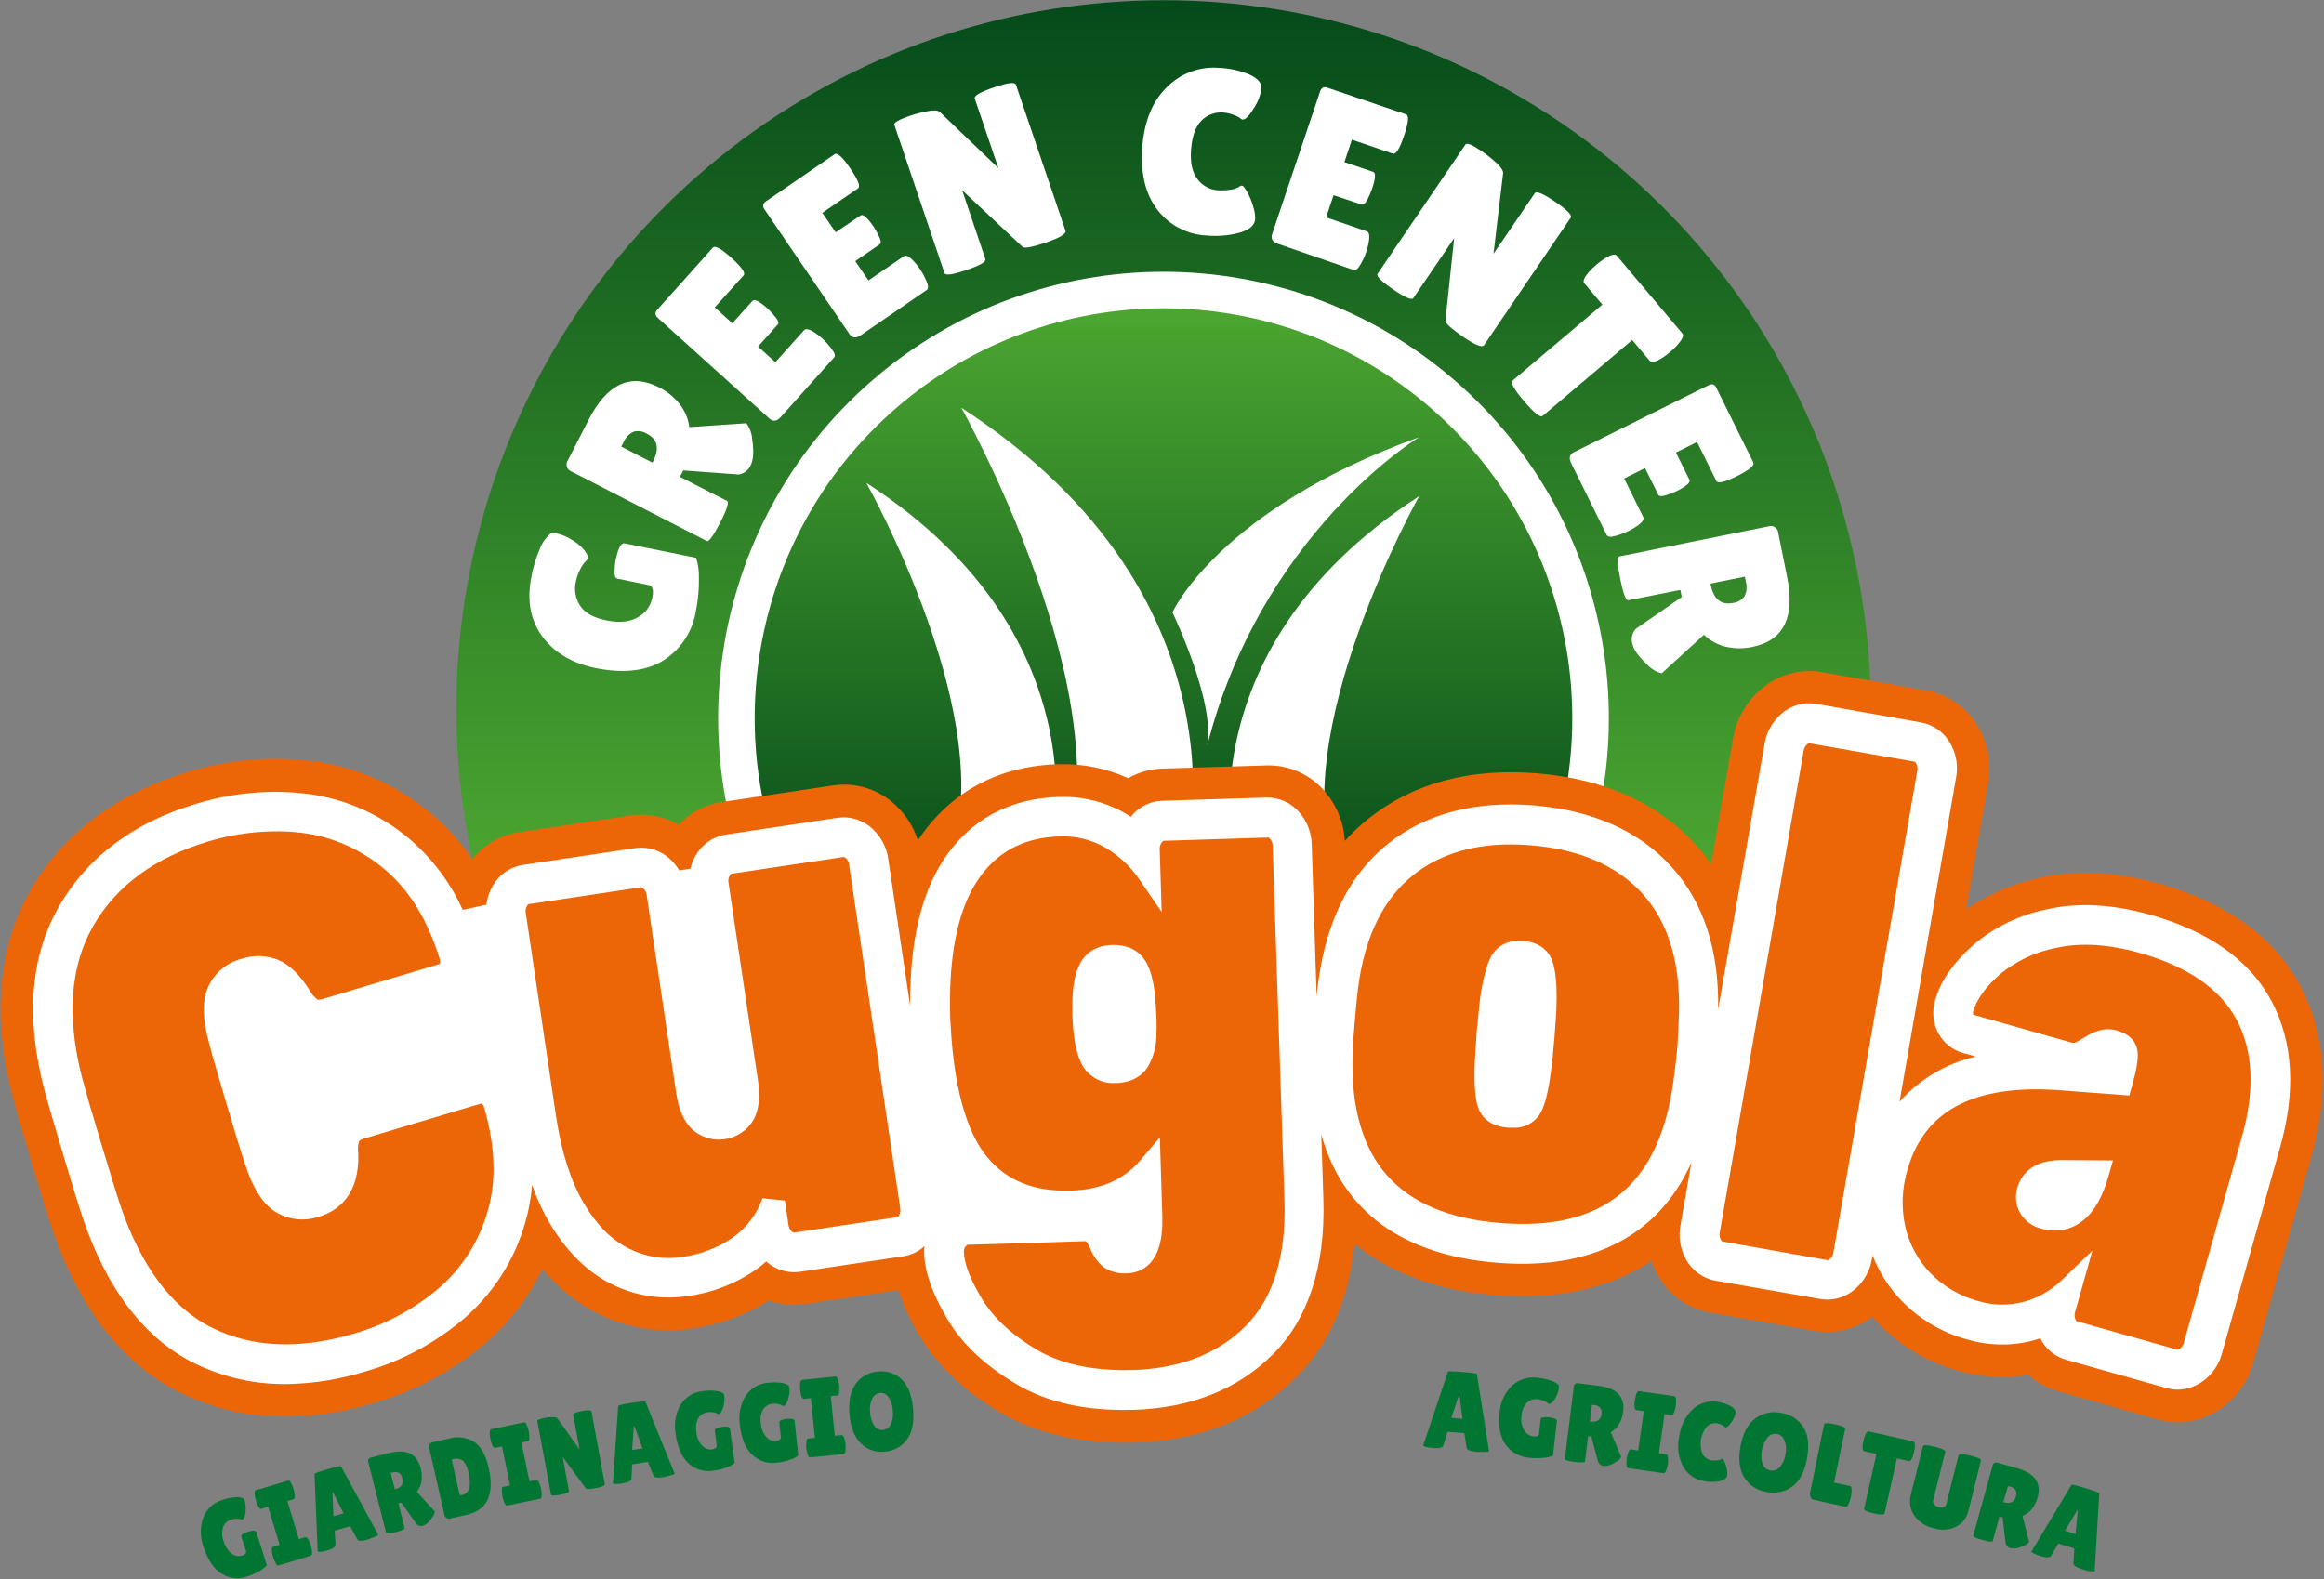 <?xml version="1.0" encoding="UTF-8"?>
<svg width="206px" height="140px" viewBox="0 0 206 140" version="1.1" xmlns="http://www.w3.org/2000/svg" xmlns:xlink="http://www.w3.org/1999/xlink">
    <rect x="0" y="0" width="206" height="140" fill="#808080" stroke="none"/>
    <!-- Generator: Sketch 64 (93537) - https://sketch.com -->
    <title>logo_cugola_rgb-01</title>
    <desc>Created with Sketch.</desc>
    <defs>
        <linearGradient x1="49.998%" y1="100%" x2="49.998%" y2="-0.025%" id="linearGradient-1">
            <stop stop-color="#52AE32" offset="0%"></stop>
            <stop stop-color="#004519" offset="100%"></stop>
        </linearGradient>
        <linearGradient x1="50%" y1="-0.012%" x2="50%" y2="100%" id="linearGradient-2">
            <stop stop-color="#52AE32" offset="0%"></stop>
            <stop stop-color="#004519" offset="100%"></stop>
        </linearGradient>
    </defs>
    <g id="Page-1" stroke="none" stroke-width="1" fill="none" fill-rule="evenodd">
        <g id="Desktop-HD" transform="translate(-51, -10)">
            <g id="logo_cugola_rgb-01" transform="translate(51, 10)">
                <path d="M162.171,83.963 C171.443,57.91 162.627,28.844 140.457,12.374 C118.288,-4.096 87.98,-4.096 65.81,12.374 C43.641,28.844 34.824,57.91 44.096,83.963 L162.171,83.963 Z" id="Path" fill="url(#linearGradient-1)"></path>
                <path d="M135.111,83.963 C145.151,68.075 142.065,47.213 127.858,34.928 C113.652,22.644 92.612,22.644 78.405,34.928 C64.199,47.213 61.113,68.075 71.152,83.963 L135.111,83.963 Z" id="Path" stroke="#FFFFFF" stroke-width="3.24" fill="url(#linearGradient-2)"></path>
                <path d="M57.495,51.87 L54.738,51.309 C54.549,51.271 54.458,51.053 54.475,50.644 C54.48,50.31 54.51,49.977 54.565,49.648 L54.775,48.864 C54.953,48.364 55.146,48.133 55.348,48.17 L61.701,49.458 C61.883,50.022 61.968,50.613 61.952,51.205 C61.972,52.175 61.887,53.145 61.697,54.096 C61.433,55.902 60.41,57.507 58.887,58.507 C57.382,59.476 55.396,59.728 52.93,59.263 C50.828,58.861 49.23,57.945 48.134,56.516 C47.038,55.087 46.689,53.318 47.087,51.209 C47.242,50.34 47.496,49.492 47.846,48.682 C48.05,48.112 48.411,47.613 48.888,47.241 C48.999,47.241 49.201,47.282 49.502,47.336 C49.932,47.451 50.341,47.635 50.713,47.881 C51.138,48.114 51.512,48.43 51.813,48.81 C52.04,49.12 52.139,49.33 52.118,49.446 C52.081,49.58 52.003,49.698 51.896,49.785 C51.701,49.991 51.542,50.228 51.426,50.487 C51.248,50.823 51.12,51.183 51.047,51.556 C50.866,52.317 51.016,53.118 51.459,53.762 C51.9,54.385 52.695,54.806 53.832,55.021 C54.969,55.236 55.892,55.133 56.576,54.707 C57.217,54.355 57.669,53.737 57.812,53.018 C57.96,52.32 57.849,51.94 57.495,51.87 Z" id="Path" fill="#FFFFFF" fill-rule="nonzero"></path>
                <path d="M64.445,44.412 C64.639,44.515 64.445,45.151 63.844,46.32 C63.242,47.488 62.842,48.046 62.661,47.972 L50.647,41.802 C50.452,41.729 50.303,41.568 50.245,41.368 C50.187,41.168 50.226,40.952 50.351,40.786 L52.155,37.259 C53.803,34.021 55.889,33.049 58.413,34.343 C59.135,34.699 59.766,35.215 60.259,35.851 C60.716,36.434 61.008,37.13 61.104,37.866 L66.159,37.527 C66.476,37.959 66.658,38.475 66.682,39.01 C66.835,40.018 66.785,40.765 66.542,41.244 C66.357,41.689 65.951,42.003 65.475,42.07 L60.564,41.711 L60.271,42.281 L64.445,44.412 Z M55.068,39.596 L57.828,41.017 L57.878,40.922 C58.477,39.752 58.29,38.926 57.317,38.444 C56.972,38.228 56.552,38.168 56.16,38.279 C55.752,38.47 55.432,38.81 55.266,39.229 L55.068,39.596 Z" id="Shape" fill="#FFFFFF" fill-rule="nonzero"></path>
                <path d="M66.699,26.678 C66.872,26.484 67.321,26.712 68.038,27.356 C68.29,27.591 68.524,27.845 68.738,28.116 C68.989,28.425 69.059,28.64 68.948,28.764 L67.193,30.726 L68.73,32.113 L71.276,29.272 C71.437,29.099 71.766,29.181 72.273,29.528 C72.503,29.682 72.721,29.855 72.924,30.044 C73.204,30.309 73.462,30.596 73.694,30.903 C73.988,31.283 74.071,31.543 73.942,31.684 L69.216,36.966 C68.866,37.354 68.532,37.408 68.211,37.119 L58.323,28.198 C58.059,27.959 58.03,27.723 58.244,27.484 L63.188,21.958 C63.381,21.743 63.93,22.045 64.836,22.863 C65.747,23.688 66.105,24.201 65.912,24.415 L63.357,27.257 L64.915,28.661 L66.699,26.678 Z" id="Path" fill="#FFFFFF" fill-rule="nonzero"></path>
                <path d="M76.278,19.104 C76.496,18.956 76.875,19.282 77.423,20.079 C77.611,20.367 77.779,20.668 77.926,20.979 C78.096,21.343 78.112,21.57 77.975,21.661 L75.808,23.152 L76.978,24.865 L80.118,22.714 C80.311,22.582 80.616,22.743 81.028,23.197 C81.219,23.404 81.394,23.624 81.551,23.858 C81.763,24.181 81.947,24.522 82.099,24.878 C82.297,25.312 82.313,25.584 82.153,25.704 L76.315,29.714 C75.884,30.011 75.546,29.982 75.301,29.627 L67.778,18.584 C67.576,18.287 67.605,18.051 67.869,17.87 L73.983,13.674 C74.222,13.509 74.686,13.931 75.375,14.942 C76.065,15.952 76.29,16.538 76.051,16.701 L72.891,18.873 L74.073,20.599 L76.278,19.104 Z" id="Path" fill="#FFFFFF" fill-rule="nonzero"></path>
                <path d="M94.443,20.447 C94.539,20.722 93.972,21.07 92.741,21.491 C91.511,21.913 90.81,22.045 90.64,21.888 L85.284,16.866 L87.344,22.974 C87.426,23.209 86.862,23.536 85.651,23.945 C84.439,24.353 83.801,24.448 83.718,24.209 L79.273,11.068 C79.207,10.87 79.685,10.597 80.723,10.242 C81.199,10.084 81.685,9.958 82.178,9.866 C82.746,9.75 83.121,9.771 83.306,9.928 L88.498,14.909 L86.401,8.743 C86.318,8.492 86.884,8.16 88.098,7.747 C89.312,7.335 89.962,7.252 90.047,7.5 L94.443,20.447 Z" id="Path" fill="#FFFFFF" fill-rule="nonzero"></path>
                <path d="M110.746,6.608 C111.491,6.946 111.846,7.359 111.813,7.847 C111.724,8.476 111.493,9.076 111.137,9.602 C110.725,10.283 110.391,10.618 110.14,10.601 C110.051,10.585 109.971,10.538 109.913,10.469 C109.73,10.339 109.527,10.24 109.312,10.176 C109.047,10.076 108.77,10.01 108.488,9.982 C107.751,9.903 107.019,10.164 106.498,10.692 C105.966,11.225 105.674,12.071 105.579,13.24 C105.484,14.409 105.686,15.305 106.148,15.891 C106.589,16.478 107.266,16.838 107.998,16.874 C108.356,16.896 108.715,16.877 109.069,16.817 C109.381,16.789 109.68,16.678 109.934,16.494 C109.985,16.464 110.045,16.453 110.103,16.465 C110.185,16.465 110.323,16.631 110.515,16.961 C110.747,17.359 110.928,17.785 111.055,18.229 C111.19,18.611 111.26,19.013 111.261,19.418 C111.224,19.959 110.783,20.356 109.93,20.616 C108.965,20.885 107.96,20.974 106.963,20.88 C105.257,20.808 103.669,19.986 102.621,18.634 C101.542,17.257 101.086,15.404 101.253,13.075 C101.421,10.746 102.154,8.956 103.453,7.706 C104.678,6.482 106.382,5.865 108.105,6.021 C109.013,6.059 109.907,6.257 110.746,6.608 Z" id="Path" fill="#FFFFFF" fill-rule="nonzero"></path>
                <path d="M121.713,15.239 C121.96,15.322 121.931,15.821 121.622,16.738 C121.509,17.063 121.371,17.379 121.21,17.684 C121.029,18.035 120.856,18.188 120.7,18.134 L118.207,17.308 L117.548,19.274 L121.153,20.513 C121.375,20.587 121.429,20.926 121.313,21.529 C121.265,21.809 121.195,22.085 121.103,22.355 C120.972,22.718 120.809,23.069 120.617,23.404 C120.391,23.817 120.185,24.002 119.999,23.94 L113.3,21.624 C112.806,21.458 112.624,21.169 112.76,20.765 L117.008,8.123 C117.123,7.781 117.333,7.661 117.634,7.764 L124.638,10.143 C124.913,10.239 124.854,10.865 124.461,12.022 C124.07,13.182 123.74,13.715 123.464,13.624 L119.834,12.385 L119.167,14.372 L121.713,15.239 Z" id="Path" fill="#FFFFFF" fill-rule="nonzero"></path>
                <path d="M131.547,30.602 C131.383,30.841 130.765,30.602 129.693,29.863 C128.622,29.123 128.095,28.648 128.124,28.413 L128.898,21.112 L125.277,26.431 C125.137,26.637 124.539,26.377 123.485,25.658 C122.43,24.94 121.968,24.477 122.113,24.271 L129.908,12.802 C130.023,12.633 130.534,12.852 131.432,13.467 C131.844,13.757 132.237,14.071 132.61,14.409 C133.022,14.797 133.249,15.111 133.237,15.35 L132.384,22.503 L136.042,17.135 C136.191,16.916 136.796,17.172 137.855,17.894 C138.914,18.617 139.375,19.088 139.227,19.307 L131.547,30.602 Z" id="Path" fill="#FFFFFF" fill-rule="nonzero"></path>
                <path d="M136.743,36.875 C136.534,37.051 135.985,36.618 135.095,35.574 C134.205,34.531 133.868,33.918 134.085,33.736 L142.033,27.009 L140.426,25.109 C140.278,24.927 140.426,24.597 140.838,24.11 C141.258,23.648 141.736,23.243 142.259,22.904 C142.809,22.568 143.159,22.489 143.31,22.668 L149.123,29.565 C149.276,29.743 149.123,30.077 148.711,30.56 C148.504,30.792 148.281,31.009 148.044,31.209 C147.806,31.412 147.554,31.598 147.29,31.766 C146.742,32.101 146.396,32.179 146.244,32.002 L144.678,30.147 L136.743,36.875 Z" id="Path" fill="#FFFFFF" fill-rule="nonzero"></path>
                <path d="M149.75,42.537 C149.868,42.774 149.494,43.107 148.629,43.536 C148.319,43.684 147.998,43.808 147.669,43.908 C147.29,44.028 147.063,44.015 146.989,43.867 L145.819,41.504 L143.965,42.425 L145.658,45.849 C145.763,46.061 145.561,46.336 145.053,46.675 C144.824,46.832 144.583,46.97 144.332,47.088 C143.984,47.258 143.621,47.396 143.248,47.501 C142.787,47.637 142.515,47.617 142.424,47.443 L139.277,41.087 C139.042,40.617 139.116,40.286 139.503,40.096 L151.426,34.166 C151.748,34.003 151.979,34.065 152.119,34.352 L155.415,41.005 C155.544,41.264 155.06,41.667 153.964,42.215 C152.873,42.756 152.263,42.9 152.131,42.628 L150.429,39.188 L148.555,40.121 L149.75,42.537 Z" id="Path" fill="#FFFFFF" fill-rule="nonzero"></path>
                <path d="M144.34,53.217 C144.123,53.261 143.884,52.638 143.623,51.35 C143.362,50.061 143.333,49.39 143.537,49.335 L156.766,46.667 C156.964,46.603 157.18,46.636 157.35,46.756 C157.52,46.877 157.624,47.07 157.631,47.278 L158.41,51.164 C159.132,54.727 158.105,56.792 155.328,57.359 C154.542,57.529 153.729,57.52 152.947,57.334 C152.227,57.16 151.567,56.796 151.035,56.281 L147.29,59.704 C146.776,59.564 146.314,59.277 145.959,58.878 C145.212,58.182 144.786,57.569 144.682,57.041 C144.557,56.58 144.682,56.088 145.012,55.744 L149.074,52.932 L148.946,52.304 L144.34,53.217 Z M154.669,51.127 L151.616,51.742 L151.637,51.845 C151.895,53.134 152.558,53.671 153.627,53.456 C154.033,53.407 154.401,53.19 154.64,52.857 C154.838,52.453 154.876,51.988 154.747,51.556 L154.669,51.127 Z" id="Shape" fill="#FFFFFF" fill-rule="nonzero"></path>
                <path d="M109.555,77.227 L118.446,77.227 C113.811,65.284 125.796,43.991 125.796,43.991 C104.158,58.007 109.555,77.227 109.555,77.227 Z" id="Path" fill="#FFFFFF" fill-rule="nonzero"></path>
                <path d="M125.796,38.758 C107.993,45.188 103.927,54.294 103.927,54.294 C103.927,54.294 108.047,62.884 106.902,66.527 C111.652,47.307 125.796,38.758 125.796,38.758 Z" id="Path" fill="#FFFFFF" fill-rule="nonzero"></path>
                <path d="M76.789,42.809 C76.789,42.809 88.782,64.107 84.139,76.046 L93.034,76.046 C93.034,76.046 98.427,56.838 76.789,42.809 Z" id="Path" fill="#FFFFFF" fill-rule="nonzero"></path>
                <path d="M85.21,36.152 C85.21,36.152 99.844,62.17 94.179,76.723 L105.035,76.723 C105.035,76.723 111.623,53.274 85.21,36.152 Z" id="Path" fill="#FFFFFF" fill-rule="nonzero"></path>
                <path d="M21.803,137.522 L21.391,136.238 C21.362,136.147 21.424,136.064 21.581,135.982 C21.713,135.911 21.851,135.852 21.993,135.804 L22.33,135.726 C22.557,135.693 22.685,135.726 22.718,135.817 L23.649,138.773 C23.482,138.969 23.281,139.133 23.056,139.257 C22.701,139.473 22.322,139.646 21.927,139.773 C21.174,140.048 20.337,139.961 19.657,139.537 C18.964,139.116 18.43,138.333 18.054,137.188 C17.733,136.349 17.717,135.423 18.009,134.573 C18.297,133.796 18.939,133.204 19.735,132.979 C20.093,132.857 20.466,132.78 20.843,132.752 C21.107,132.718 21.375,132.762 21.614,132.88 C21.614,132.93 21.667,133.025 21.712,133.161 C21.767,133.367 21.79,133.58 21.778,133.793 C21.788,134.017 21.754,134.242 21.679,134.454 C21.614,134.615 21.556,134.706 21.511,134.722 C21.451,134.735 21.389,134.728 21.333,134.701 C21.215,134.665 21.091,134.649 20.967,134.656 C20.803,134.651 20.64,134.675 20.485,134.726 C20.158,134.83 19.897,135.078 19.776,135.399 C19.643,135.817 19.663,136.268 19.834,136.671 C19.944,137.107 20.2,137.492 20.559,137.762 C20.82,137.954 21.155,138.012 21.465,137.919 C21.737,137.824 21.857,137.696 21.803,137.522 Z" id="Path" fill="#007632" fill-rule="nonzero"></path>
                <path d="M24.786,136.969 L23.764,133.595 L23.159,133.776 C23.064,133.805 22.953,133.694 22.833,133.434 C22.774,133.299 22.723,133.161 22.681,133.021 C22.639,132.885 22.608,132.747 22.586,132.608 C22.541,132.323 22.586,132.17 22.664,132.137 L25.548,131.27 C25.643,131.237 25.75,131.356 25.865,131.617 C25.932,131.748 25.984,131.887 26.022,132.029 C26.065,132.164 26.095,132.302 26.113,132.442 C26.162,132.727 26.137,132.88 26.043,132.909 L25.47,133.087 L26.492,136.461 L27.068,136.283 C27.167,136.254 27.274,136.37 27.398,136.63 C27.463,136.763 27.515,136.901 27.555,137.043 C27.594,137.179 27.624,137.317 27.645,137.456 C27.686,137.741 27.645,137.898 27.563,137.927 L24.679,138.802 C24.58,138.831 24.473,138.716 24.357,138.451 C24.293,138.319 24.24,138.181 24.201,138.038 C24.159,137.903 24.129,137.765 24.11,137.625 C24.061,137.345 24.086,137.188 24.184,137.159 L24.786,136.969 Z" id="Path" fill="#007632" fill-rule="nonzero"></path>
                <path d="M32.548,136.519 C32.049,136.655 31.757,136.642 31.666,136.473 L31.044,135.321 L29.664,135.705 L29.742,136.944 C29.742,137.15 29.516,137.328 29.005,137.468 C28.801,137.533 28.591,137.573 28.379,137.588 C28.238,137.588 28.164,137.588 28.16,137.559 L27.88,130.675 C27.88,130.621 28.251,130.489 29.034,130.262 C29.816,130.035 30.216,129.956 30.228,130.01 L33.524,136.068 C33.524,136.114 33.413,136.184 33.158,136.283 C32.902,136.382 32.684,136.473 32.548,136.519 Z M29.557,134.429 L30.455,134.177 L29.52,132.31 L29.47,132.31 L29.557,134.429 Z" id="Shape" fill="#007632" fill-rule="nonzero"></path>
                <path d="M35.869,135.482 C35.893,135.585 35.634,135.705 35.086,135.841 C34.538,135.978 34.262,136.002 34.225,135.907 L32.647,129.642 C32.612,129.557 32.618,129.459 32.664,129.379 C32.71,129.298 32.79,129.243 32.882,129.229 L34.53,128.817 C36.046,128.437 36.965,128.899 37.298,130.212 C37.396,130.583 37.417,130.969 37.36,131.348 C37.307,131.686 37.165,132.004 36.948,132.269 L38.543,134.012 C38.501,134.253 38.391,134.476 38.225,134.656 C38.052,134.935 37.795,135.151 37.492,135.276 C37.291,135.338 37.072,135.284 36.923,135.135 L35.584,133.231 L35.317,133.301 L35.869,135.482 Z M34.633,130.588 L34.995,132.034 L35.036,132.034 C35.584,131.897 35.795,131.571 35.667,131.067 C35.634,130.878 35.531,130.708 35.378,130.592 C35.202,130.506 35,130.493 34.814,130.555 L34.633,130.588 Z" id="Shape" fill="#007632" fill-rule="nonzero"></path>
                <path d="M39.387,134.28 L38.073,128.499 C38.026,128.365 38.026,128.219 38.073,128.086 C38.12,127.981 38.213,127.904 38.324,127.879 L39.774,127.549 C40.539,127.32 41.364,127.428 42.045,127.846 C42.638,128.259 43.062,129.011 43.314,130.122 C43.849,132.492 43.209,133.884 41.394,134.297 L39.91,134.635 C39.793,134.669 39.667,134.649 39.566,134.58 C39.465,134.512 39.4,134.402 39.387,134.28 Z M40.038,129.415 L40.689,132.306 C40.705,132.393 40.734,132.476 40.776,132.554 C40.8,132.587 40.858,132.591 40.945,132.554 C41.243,132.498 41.487,132.282 41.579,131.992 C41.68,131.537 41.662,131.063 41.525,130.617 C41.48,130.188 41.295,129.786 40.998,129.473 C40.733,129.319 40.416,129.285 40.125,129.378 L40.038,129.415 Z" id="Shape" fill="#007632" fill-rule="nonzero"></path>
                <path d="M45.209,131.703 L44.496,128.247 L43.874,128.375 C43.775,128.375 43.68,128.271 43.581,128.003 C43.536,127.868 43.498,127.73 43.47,127.59 C43.44,127.454 43.419,127.316 43.408,127.177 C43.408,126.888 43.433,126.735 43.532,126.714 L46.461,126.107 C46.56,126.107 46.655,126.215 46.746,126.483 C46.798,126.617 46.839,126.755 46.869,126.896 C46.897,127.032 46.914,127.17 46.919,127.309 C46.919,127.594 46.919,127.751 46.803,127.768 L46.218,127.891 L46.931,131.344 L47.541,131.22 C47.64,131.198 47.738,131.322 47.837,131.592 C47.888,131.726 47.928,131.864 47.957,132.005 C47.986,132.141 48.004,132.279 48.01,132.418 C48.027,132.693 47.986,132.846 47.887,132.876 L44.949,133.483 C44.85,133.504 44.756,133.38 44.661,133.107 C44.559,132.843 44.502,132.564 44.492,132.281 C44.467,131.996 44.492,131.844 44.607,131.823 L45.209,131.703 Z" id="Path" fill="#007632" fill-rule="nonzero"></path>
                <path d="M53.605,131.579 C53.634,131.716 53.37,131.835 52.823,131.939 C52.275,132.042 51.966,132.05 51.904,131.939 L49.877,129.172 L50.441,132.203 C50.441,132.319 50.202,132.426 49.662,132.529 C49.123,132.632 48.838,132.62 48.838,132.504 L47.627,125.983 C47.627,125.888 47.829,125.798 48.291,125.711 C48.503,125.673 48.718,125.651 48.933,125.645 C49.185,125.645 49.345,125.674 49.415,125.765 L51.372,128.503 L50.804,125.442 C50.779,125.319 51.039,125.207 51.582,125.104 C52.126,125.001 52.406,125.017 52.431,125.141 L53.605,131.579 Z" id="Path" fill="#007632" fill-rule="nonzero"></path>
                <path d="M58.792,130.964 C58.286,131.047 57.993,131.001 57.923,130.824 L57.429,129.609 L56.032,129.837 L55.974,131.076 C55.974,131.286 55.707,131.431 55.179,131.517 C54.972,131.558 54.76,131.574 54.549,131.567 C54.409,131.567 54.335,131.534 54.33,131.513 L54.796,124.654 C54.796,124.604 55.183,124.509 55.987,124.381 C56.79,124.253 57.194,124.212 57.202,124.261 L59.798,130.646 C59.798,130.691 59.678,130.749 59.41,130.819 C59.207,130.878 59.001,130.926 58.792,130.964 Z M56.032,128.56 L56.955,128.412 L56.234,126.45 L56.18,126.45 L56.032,128.56 Z" id="Shape" fill="#007632" fill-rule="nonzero"></path>
                <path d="M63.53,128.16 L63.357,126.822 C63.357,126.731 63.423,126.661 63.588,126.607 C63.722,126.56 63.86,126.525 64,126.504 L64.346,126.483 C64.573,126.483 64.696,126.545 64.709,126.64 L65.121,129.721 C64.921,129.884 64.694,130.008 64.449,130.088 C64.062,130.239 63.658,130.342 63.246,130.394 C62.457,130.532 61.649,130.299 61.054,129.762 C60.449,129.217 60.061,128.354 59.892,127.16 C59.728,126.278 59.873,125.366 60.304,124.579 C60.735,123.875 61.473,123.415 62.294,123.34 C62.669,123.282 63.051,123.276 63.427,123.32 C63.692,123.331 63.948,123.421 64.161,123.58 C64.161,123.634 64.19,123.729 64.21,123.873 C64.226,124.085 64.211,124.298 64.165,124.505 C64.133,124.728 64.06,124.944 63.951,125.141 C63.856,125.29 63.786,125.364 63.732,125.372 C63.671,125.376 63.611,125.356 63.563,125.319 C63.454,125.263 63.335,125.226 63.213,125.211 C63.052,125.183 62.888,125.183 62.727,125.211 C62.388,125.249 62.085,125.439 61.903,125.727 C61.698,126.115 61.638,126.563 61.734,126.991 C61.766,127.44 61.951,127.864 62.257,128.193 C62.479,128.428 62.798,128.544 63.118,128.507 C63.415,128.437 63.551,128.329 63.53,128.16 Z" id="Path" fill="#007632" fill-rule="nonzero"></path>
                <path d="M69.216,127.441 L69.076,126.103 C69.076,126.012 69.146,125.938 69.311,125.888 C69.446,125.848 69.583,125.816 69.723,125.794 L70.069,125.794 C70.3,125.794 70.419,125.864 70.431,125.963 L70.761,129.048 C70.557,129.205 70.327,129.325 70.081,129.403 C69.692,129.545 69.286,129.638 68.874,129.68 C68.083,129.804 67.28,129.554 66.699,129.002 C66.097,128.449 65.73,127.578 65.586,126.38 C65.441,125.495 65.609,124.586 66.06,123.811 C66.501,123.109 67.249,122.66 68.075,122.601 C68.451,122.552 68.832,122.552 69.208,122.601 C69.474,122.616 69.728,122.712 69.937,122.878 C69.958,122.975 69.973,123.073 69.982,123.171 C69.993,123.384 69.972,123.597 69.921,123.803 C69.885,124.026 69.809,124.24 69.694,124.435 C69.595,124.581 69.521,124.655 69.471,124.658 C69.412,124.662 69.353,124.642 69.307,124.604 C69.197,124.545 69.079,124.505 68.956,124.484 C68.795,124.452 68.63,124.443 68.466,124.46 C68.131,124.496 67.83,124.679 67.642,124.959 C67.431,125.344 67.362,125.792 67.449,126.223 C67.47,126.672 67.646,127.1 67.947,127.433 C68.165,127.672 68.482,127.796 68.804,127.768 C69.076,127.718 69.216,127.611 69.216,127.441 Z" id="Path" fill="#007632" fill-rule="nonzero"></path>
                <path d="M72.232,127.478 L71.873,123.968 L71.247,124.03 C71.144,124.03 71.058,123.906 70.988,123.617 C70.957,123.481 70.935,123.343 70.922,123.204 C70.912,123.067 70.912,122.929 70.922,122.791 C70.922,122.506 70.988,122.358 71.091,122.345 L74.065,122.044 C74.164,122.044 74.247,122.168 74.312,122.457 C74.349,122.592 74.375,122.73 74.391,122.87 C74.402,123.007 74.402,123.145 74.391,123.283 C74.391,123.568 74.333,123.716 74.234,123.729 L73.641,123.786 L73.995,127.297 L74.617,127.235 C74.716,127.235 74.803,127.359 74.873,127.648 C74.909,127.783 74.935,127.921 74.951,128.061 C74.961,128.198 74.961,128.336 74.951,128.474 C74.951,128.759 74.881,128.907 74.778,128.916 L71.795,129.221 C71.696,129.221 71.614,129.097 71.548,128.808 C71.512,128.673 71.485,128.535 71.47,128.395 C71.46,128.258 71.46,128.12 71.47,127.982 C71.47,127.697 71.531,127.569 71.63,127.54 L72.232,127.478 Z" id="Path" fill="#007632" fill-rule="nonzero"></path>
                <path d="M78.408,128.705 C77.63,128.796 76.854,128.523 76.302,127.966 C75.726,127.404 75.392,126.545 75.297,125.381 C75.202,124.216 75.388,123.316 75.87,122.671 C76.334,122.036 77.059,121.643 77.843,121.602 C78.614,121.51 79.385,121.772 79.94,122.316 C80.506,122.867 80.839,123.738 80.937,124.93 C81.036,126.124 80.847,127.037 80.369,127.66 C79.902,128.282 79.183,128.665 78.408,128.705 Z M77.996,123.501 C77.699,123.534 77.44,123.721 77.316,123.993 C77.135,124.379 77.071,124.81 77.131,125.232 C77.142,125.653 77.272,126.063 77.505,126.413 C77.671,126.669 77.965,126.813 78.269,126.786 C78.573,126.759 78.837,126.567 78.956,126.285 C79.132,125.898 79.194,125.467 79.133,125.046 C79.124,124.62 78.989,124.206 78.746,123.857 C78.575,123.606 78.28,123.47 77.979,123.501 L77.996,123.501 Z" id="Shape" fill="#007632" fill-rule="nonzero"></path>
                <path d="M130.859,128.713 C130.32,128.668 130.035,128.552 130.002,128.366 L129.796,127.065 L128.309,126.946 L127.938,128.147 C127.885,128.35 127.576,128.428 127.015,128.379 C126.792,128.371 126.571,128.335 126.356,128.271 C126.212,128.226 126.146,128.189 126.146,128.172 L128.346,121.618 C128.346,121.566 128.775,121.574 129.632,121.643 C130.489,121.713 130.913,121.771 130.909,121.825 L131.988,128.655 C131.988,128.701 131.836,128.726 131.547,128.73 C131.259,128.734 131.016,128.726 130.859,128.713 Z M128.643,125.707 L129.628,125.789 L129.372,123.724 L129.314,123.724 L128.643,125.707 Z" id="Shape" fill="#007632" fill-rule="nonzero"></path>
                <path d="M136.413,127.156 L136.566,125.814 C136.566,125.723 136.673,125.674 136.858,125.661 C137.009,125.649 137.161,125.649 137.311,125.661 L137.67,125.732 C137.905,125.794 138.016,125.876 138.004,125.975 L137.653,129.056 C137.405,129.165 137.141,129.231 136.871,129.25 C136.437,129.3 135.998,129.3 135.564,129.25 C134.731,129.194 133.965,128.773 133.472,128.098 C132.981,127.421 132.796,126.487 132.919,125.29 C132.972,124.386 133.351,123.533 133.987,122.89 C134.618,122.3 135.485,122.032 136.339,122.163 C136.737,122.201 137.128,122.287 137.505,122.419 C137.771,122.495 138.01,122.645 138.193,122.853 C138.192,122.953 138.185,123.052 138.172,123.15 C138.136,123.36 138.068,123.564 137.971,123.753 C137.885,123.959 137.762,124.147 137.608,124.307 C137.476,124.427 137.381,124.484 137.328,124.48 C137.266,124.467 137.21,124.436 137.167,124.389 C137.068,124.305 136.955,124.24 136.833,124.195 C136.677,124.124 136.51,124.078 136.339,124.059 C135.984,124.008 135.625,124.117 135.358,124.356 C135.055,124.677 134.882,125.1 134.872,125.542 C134.796,125.989 134.882,126.449 135.115,126.838 C135.291,127.124 135.587,127.313 135.919,127.355 C136.224,127.396 136.393,127.326 136.413,127.156 Z" id="Path" fill="#007632" fill-rule="nonzero"></path>
                <path d="M140.492,129.568 C140.492,129.676 140.179,129.688 139.586,129.618 C138.992,129.547 138.7,129.457 138.708,129.358 L139.503,122.944 C139.503,122.848 139.547,122.757 139.623,122.697 C139.699,122.638 139.798,122.618 139.89,122.642 L141.67,122.865 C143.318,123.069 144.053,123.843 143.875,125.186 C143.832,125.568 143.708,125.935 143.512,126.264 C143.336,126.563 143.085,126.81 142.783,126.979 L143.701,129.188 C143.568,129.399 143.376,129.567 143.149,129.671 C142.863,129.872 142.522,129.979 142.173,129.977 C141.954,129.964 141.76,129.832 141.666,129.634 L141.056,127.371 L140.768,127.338 L140.492,129.568 Z M141.11,124.563 L140.929,126.037 L140.974,126.037 C141.563,126.107 141.893,125.888 141.959,125.368 C141.998,125.179 141.957,124.982 141.847,124.823 C141.707,124.673 141.513,124.585 141.308,124.579 L141.11,124.563 Z" id="Shape" fill="#007632" fill-rule="nonzero"></path>
                <path d="M145.205,128.606 L145.704,125.112 L145.04,125.017 C144.937,125.017 144.884,124.852 144.88,124.563 C144.881,124.425 144.892,124.287 144.913,124.15 C144.933,124.01 144.962,123.873 144.999,123.737 C145.082,123.46 145.176,123.324 145.284,123.345 L148.407,123.791 C148.514,123.791 148.563,123.96 148.563,124.245 C148.566,124.383 148.558,124.521 148.538,124.658 C148.518,124.798 148.485,124.937 148.439,125.071 C148.365,125.347 148.271,125.484 148.168,125.463 L147.545,125.376 L147.047,128.85 L147.698,128.945 C147.805,128.945 147.859,129.11 147.863,129.399 C147.866,129.537 147.858,129.675 147.838,129.812 C147.817,129.952 147.786,130.09 147.743,130.225 C147.657,130.501 147.566,130.638 147.459,130.617 L144.324,130.167 C144.221,130.167 144.167,130.002 144.171,129.717 C144.169,129.579 144.175,129.441 144.192,129.304 C144.212,129.163 144.245,129.025 144.291,128.891 C144.369,128.618 144.46,128.478 144.563,128.503 L145.205,128.606 Z" id="Path" fill="#007632" fill-rule="nonzero"></path>
                <path d="M153.425,124.683 C153.746,124.873 153.89,125.096 153.837,125.31 C153.769,125.604 153.638,125.878 153.454,126.116 C153.235,126.425 153.07,126.57 152.959,126.553 C152.919,126.541 152.885,126.517 152.86,126.483 C152.784,126.414 152.696,126.359 152.601,126.322 C152.486,126.264 152.364,126.222 152.238,126.198 C151.904,126.133 151.559,126.229 151.307,126.458 C150.734,127.15 150.585,128.102 150.92,128.936 C151.088,129.229 151.381,129.428 151.715,129.477 C151.876,129.494 152.039,129.494 152.201,129.477 C152.347,129.477 152.49,129.435 152.613,129.358 C152.638,129.346 152.666,129.346 152.691,129.358 C152.728,129.358 152.786,129.448 152.864,129.609 C152.954,129.809 153.019,130.018 153.058,130.233 C153.102,130.421 153.115,130.615 153.095,130.807 C153.058,131.063 152.84,131.22 152.444,131.323 C151.997,131.411 151.536,131.411 151.089,131.323 C150.311,131.217 149.623,130.761 149.222,130.084 C148.774,129.263 148.64,128.305 148.847,127.392 C148.947,126.443 149.386,125.563 150.083,124.914 C150.676,124.383 151.479,124.153 152.263,124.29 C152.671,124.348 153.065,124.481 153.425,124.683 Z" id="Path" fill="#007632" fill-rule="nonzero"></path>
                <path d="M156.56,132.277 C155.754,132.155 155.041,131.684 154.611,130.989 C154.179,130.287 154.067,129.366 154.278,128.218 C154.488,127.07 154.924,126.252 155.584,125.765 C156.243,125.277 157.081,125.097 157.883,125.273 C158.694,125.383 159.415,125.845 159.856,126.537 C160.284,127.22 160.39,128.149 160.173,129.324 C159.956,130.5 159.521,131.326 158.867,131.802 C158.201,132.283 157.361,132.455 156.56,132.277 Z M157.516,127.14 C157.21,127.089 156.899,127.198 156.692,127.429 C156.159,128.103 155.988,128.996 156.235,129.82 C156.352,130.109 156.608,130.319 156.915,130.375 C157.221,130.431 157.535,130.326 157.747,130.097 C158.029,129.776 158.209,129.377 158.262,128.953 C158.362,128.541 158.333,128.109 158.179,127.714 C158.075,127.425 157.831,127.209 157.532,127.14 L157.516,127.14 Z" id="Shape" fill="#007632" fill-rule="nonzero"></path>
                <path d="M160.453,132.323 L161.689,126.285 C161.718,126.149 162.044,126.145 162.666,126.285 C163.288,126.425 163.585,126.545 163.556,126.698 L162.571,131.451 L163.988,131.749 C164.1,131.769 164.145,131.939 164.124,132.253 C164.112,132.408 164.09,132.562 164.058,132.715 C164.025,132.873 163.982,133.029 163.931,133.182 C163.819,133.483 163.704,133.624 163.597,133.595 L160.775,132.979 C160.644,132.957 160.535,132.865 160.49,132.74 C160.434,132.608 160.421,132.462 160.453,132.323 Z" id="Path" fill="#007632" fill-rule="nonzero"></path>
                <path d="M167.05,134.181 C167.022,134.308 166.705,134.308 166.098,134.181 C165.496,134.045 165.208,133.913 165.237,133.768 L166.329,128.912 L165.228,128.664 C165.121,128.643 165.084,128.478 165.109,128.172 C165.122,128.024 165.146,127.876 165.179,127.73 C165.212,127.59 165.253,127.452 165.303,127.317 C165.413,127.042 165.52,126.904 165.624,126.904 L169.608,127.805 C169.715,127.829 169.752,127.995 169.728,128.3 C169.714,128.449 169.691,128.597 169.657,128.742 C169.624,128.882 169.583,129.02 169.534,129.155 C169.423,129.44 169.316,129.568 169.213,129.547 L168.141,129.308 L167.05,134.181 Z" id="Path" fill="#007632" fill-rule="nonzero"></path>
                <path d="M173.617,128.998 C173.65,128.87 173.996,128.891 174.655,129.056 C175.314,129.221 175.627,129.366 175.594,129.494 L174.494,133.909 C174.365,134.519 173.977,135.042 173.431,135.342 C172.813,135.654 172.097,135.712 171.437,135.503 C170.739,135.36 170.118,134.962 169.695,134.388 C169.309,133.83 169.197,133.126 169.39,132.476 L170.453,128.218 C170.486,128.09 170.832,128.106 171.491,128.271 C172.15,128.437 172.463,128.585 172.43,128.713 L171.351,133.05 C171.318,133.18 171.363,133.318 171.466,133.405 C171.572,133.513 171.706,133.589 171.853,133.624 C171.988,133.661 172.131,133.661 172.265,133.624 C172.396,133.59 172.495,133.484 172.521,133.351 L173.617,128.998 Z" id="Path" fill="#007632" fill-rule="nonzero"></path>
                <path d="M176.637,136.626 C176.607,136.725 176.306,136.696 175.734,136.539 C175.154,136.378 174.878,136.25 174.91,136.151 L176.633,129.927 C176.647,129.836 176.701,129.755 176.781,129.708 C176.861,129.661 176.958,129.652 177.045,129.684 L178.771,130.167 C180.361,130.609 180.971,131.48 180.613,132.785 C180.514,133.156 180.338,133.502 180.098,133.801 C179.881,134.069 179.596,134.275 179.274,134.396 L179.859,136.721 C179.697,136.911 179.481,137.048 179.241,137.113 C178.929,137.27 178.576,137.326 178.231,137.274 C178.017,137.231 177.844,137.072 177.782,136.861 L177.51,134.536 L177.23,134.458 L176.637,136.626 Z M177.984,131.765 L177.572,133.194 L177.617,133.194 C178.19,133.355 178.548,133.194 178.689,132.682 C178.754,132.5 178.744,132.299 178.66,132.124 C178.543,131.954 178.364,131.838 178.161,131.802 L177.984,131.765 Z" id="Shape" fill="#007632" fill-rule="nonzero"></path>
                <path d="M184.551,139.129 C184.032,138.968 183.777,138.794 183.789,138.604 L183.867,137.291 L182.442,136.849 L181.82,137.935 C181.725,138.121 181.408,138.129 180.868,137.964 C180.653,137.903 180.444,137.82 180.246,137.716 C180.118,137.638 180.056,137.588 180.065,137.572 L183.62,131.645 C183.62,131.596 184.053,131.699 184.877,131.951 C185.701,132.203 186.113,132.364 186.08,132.405 L185.668,139.306 C185.668,139.352 185.507,139.343 185.223,139.306 C184.939,139.269 184.712,139.174 184.551,139.129 Z M183.035,135.717 L183.974,136.006 L184.176,133.921 L184.119,133.921 L183.035,135.717 Z" id="Shape" fill="#007632" fill-rule="nonzero"></path>
                <path d="M203.915,87.453 C201.612,83.108 197.418,80.044 191.444,78.367 C187.658,77.293 184.115,77.103 180.946,77.801 C178.557,78.286 176.289,79.247 174.276,80.626 L176.229,69.438 C176.527,67.789 176.251,66.088 175.446,64.619 C174.487,62.834 172.768,61.585 170.778,61.224 L161.504,59.593 C161.096,59.523 160.682,59.492 160.268,59.498 C158.682,59.534 157.162,60.139 155.983,61.204 C154.731,62.312 153.896,63.818 153.618,65.47 L151.678,76.595 C151.275,76.027 150.841,75.482 150.376,74.964 C146.985,71.21 142.239,69.058 136.269,68.567 C130.299,68.076 125.256,69.434 121.313,72.573 C120.558,73.174 119.854,73.837 119.208,74.555 C119.119,72.966 118.514,71.449 117.486,70.235 C116.21,68.693 114.301,67.819 112.303,67.861 L103.004,68.146 C101.948,68.181 100.916,68.473 99.997,68.996 C98.094,68.127 96.018,67.704 93.928,67.758 L93.759,67.758 C88.473,67.919 84.188,70.235 81.358,74.506 C80.978,73.308 80.295,72.23 79.376,71.375 C77.903,69.987 75.881,69.346 73.88,69.632 L63.967,71.115 C62.508,71.336 61.166,72.044 60.16,73.126 C58.886,72.38 57.398,72.089 55.937,72.3 L45.975,73.791 C44.354,74.044 42.885,74.893 41.855,76.174 C40.845,74.677 39.632,73.329 38.25,72.168 C35.258,69.617 31.594,67.989 27.699,67.481 C23.972,67.016 20.188,67.349 16.599,68.46 C10.3,70.38 5.632,73.878 2.732,78.879 C-0.169,83.88 -0.733,90.12 1.121,97.265 C1.454,98.504 2.011,100.424 2.814,103.125 C3.617,105.826 4.186,107.668 4.586,108.857 C7.004,115.989 10.811,120.904 15.944,123.456 C18.997,124.958 22.367,125.694 25.766,125.599 C28.303,125.524 30.818,125.108 33.244,124.36 C36.851,123.311 40.194,121.506 43.054,119.066 C45.162,117.249 46.871,115.013 48.072,112.5 C49.396,114.14 51.052,115.482 52.93,116.435 C54.973,117.464 57.235,117.98 59.522,117.939 C60.145,117.926 60.767,117.872 61.384,117.778 C63.792,117.449 66.1,116.603 68.153,115.3 C69.175,115.674 70.274,115.786 71.35,115.626 L79.623,114.387 C80.101,115.813 80.74,117.179 81.527,118.459 C83.1,121.09 85.494,123.365 88.646,125.219 C91.798,127.074 95.716,127.991 100.227,127.9 L100.582,127.9 C106.428,127.718 111.24,125.781 114.886,122.118 C117.848,119.157 119.579,115.184 120.069,110.278 C123.188,112.842 127.349,114.408 132.429,114.821 C133.461,114.906 134.496,114.939 135.532,114.92 C139.8,114.833 143.438,113.763 146.375,111.785 C146.512,112.194 146.686,112.589 146.894,112.966 C147.849,114.76 149.571,116.015 151.567,116.373 L160.87,118.005 C161.278,118.074 161.691,118.106 162.106,118.1 C163.501,118.07 164.85,117.596 165.958,116.745 C166.114,116.927 166.271,117.113 166.44,117.286 C168.402,119.331 170.883,120.802 173.617,121.54 C175.624,122.121 177.736,122.245 179.797,121.903 C180.536,122.573 181.42,123.062 182.38,123.332 L191.259,125.851 C191.88,126.028 192.524,126.111 193.17,126.099 C194.527,126.063 195.841,125.617 196.94,124.819 C198.299,123.844 199.284,122.432 199.729,120.817 L204.875,102.568 C206.494,96.806 206.173,91.723 203.915,87.453 Z" id="Path" fill="#EC6608" fill-rule="nonzero"></path>
                <path d="M201.365,88.791 C199.449,85.169 195.844,82.596 190.653,81.117 C187.324,80.176 184.263,79.998 181.556,80.597 C179.086,81.071 176.782,82.181 174.869,83.818 C173.127,85.379 171.985,87.027 171.528,88.712 C171.244,89.654 171.335,90.67 171.783,91.545 C172.237,92.431 173.036,93.087 173.992,93.358 L175.137,93.68 C172.521,94.273 170.157,95.672 168.376,97.682 L173.39,68.926 C173.577,67.925 173.411,66.89 172.921,65.998 C172.39,64.978 171.418,64.261 170.288,64.057 L160.985,62.405 C159.853,62.216 158.697,62.559 157.85,63.335 C157.09,64.011 156.584,64.928 156.416,65.932 L152.296,89.501 C152.386,84.24 151.006,80.002 148.176,76.868 C145.292,73.676 141.172,71.842 135.972,71.412 C130.773,70.983 126.402,72.127 123.044,74.799 C119.686,77.471 117.597,81.584 116.864,86.978 C116.814,87.329 116.765,87.804 116.707,88.345 L116.271,74.853 C116.247,73.834 115.874,72.854 115.216,72.077 C114.487,71.19 113.392,70.687 112.245,70.714 L112.245,70.714 L103.016,70.999 C101.925,71.039 100.906,71.558 100.231,72.42 C100.021,72.284 99.819,72.156 99.589,72.028 C97.862,71.068 95.909,70.595 93.936,70.661 L93.8,70.661 C89.441,70.797 85.927,72.726 83.636,76.236 C81.613,79.333 80.645,83.571 80.674,89.162 L78.733,76.145 C78.593,75.137 78.11,74.208 77.365,73.514 C76.54,72.714 75.391,72.342 74.255,72.507 L64.346,73.994 C63.209,74.167 62.217,74.86 61.66,75.868 C61.452,76.23 61.296,76.619 61.198,77.025 L60.206,77.173 C59.992,76.813 59.728,76.485 59.423,76.199 C58.597,75.4 57.448,75.029 56.312,75.195 L46.35,76.686 C45.213,76.86 44.221,77.552 43.664,78.561 C43.372,79.07 43.185,79.631 43.112,80.213 L41.015,80.671 C39.931,78.274 38.337,76.143 36.347,74.427 C33.778,72.232 30.63,70.829 27.283,70.388 C23.962,69.979 20.592,70.279 17.395,71.268 C11.845,72.92 7.754,75.988 5.237,80.353 C2.719,84.719 2.254,90.153 3.906,96.513 C4.231,97.752 4.779,99.623 5.578,102.295 C6.378,104.967 6.93,106.768 7.317,107.932 C9.468,114.313 12.801,118.67 17.226,120.867 C19.863,122.16 22.774,122.792 25.709,122.709 C27.985,122.642 30.241,122.265 32.416,121.589 C35.635,120.657 38.619,119.05 41.171,116.873 C43.724,114.657 45.584,111.748 46.527,108.498 C46.86,107.378 47.072,106.227 47.162,105.062 C47.577,106.264 48.113,107.42 48.76,108.514 C50.252,110.992 52.081,112.797 54.19,113.842 C55.823,114.666 57.632,115.078 59.46,115.044 C59.959,115.031 60.457,114.989 60.951,114.916 C63.129,114.625 65.206,113.819 67.012,112.566 C67.326,112.342 67.629,112.102 67.918,111.847 C68.736,112.581 69.836,112.913 70.922,112.756 L80.047,111.389 C80.756,111.284 81.417,110.971 81.947,110.488 C81.921,110.698 81.911,110.909 81.918,111.12 C81.967,112.797 82.647,114.709 83.978,116.96 C85.309,119.211 87.356,121.09 90.088,122.717 C92.819,124.344 96.181,125.079 100.149,125.001 L100.47,125.001 C105.563,124.84 109.72,123.183 112.83,120.078 C115.941,116.972 117.49,112.301 117.305,106.326 L117.119,100.585 C119.002,107.371 124.267,111.265 132.656,111.955 C133.589,112.033 134.525,112.063 135.461,112.045 C140.595,111.942 146.738,110.146 149.927,103.071 L148.95,108.676 C148.766,109.673 148.93,110.705 149.416,111.595 C149.945,112.62 150.92,113.34 152.053,113.545 L161.356,115.172 C161.587,115.212 161.821,115.23 162.056,115.225 C162.96,115.202 163.826,114.853 164.495,114.242 C165.252,113.565 165.757,112.648 165.925,111.645 L165.982,111.306 C166.562,112.795 167.429,114.155 168.533,115.308 C170.133,116.967 172.152,118.16 174.375,118.76 C176.274,119.319 178.289,119.352 180.205,118.855 C180.419,118.798 180.637,118.732 180.847,118.661 C181.309,119.586 182.138,120.274 183.13,120.557 L192.037,123.068 C192.383,123.167 192.741,123.215 193.1,123.208 C193.877,123.184 194.628,122.925 195.255,122.465 C196.081,121.873 196.677,121.014 196.944,120.032 L202.09,101.783 C203.528,96.761 203.264,92.396 201.365,88.791 Z" id="Path" fill="#FFFFFF" fill-rule="nonzero"></path>
                <path d="M56.856,78.664 L46.886,80.159 C46.853,80.159 46.799,80.159 46.708,80.329 C46.599,80.52 46.563,80.744 46.605,80.96 L49.292,98.995 C49.765,102.159 50.598,104.752 51.764,106.71 C52.93,108.667 54.236,109.956 55.748,110.699 C57.195,111.436 58.837,111.697 60.44,111.447 C62.066,111.235 63.619,110.641 64.972,109.712 C66.181,108.854 67.094,107.64 67.584,106.239 L69.57,106.445 L69.892,108.601 C69.915,108.82 70.014,109.023 70.172,109.175 C70.223,109.233 70.291,109.273 70.365,109.291 L79.52,107.92 C79.549,107.92 79.603,107.92 79.693,107.75 C79.802,107.559 79.838,107.335 79.796,107.119 L75.264,76.665 C75.24,76.445 75.14,76.241 74.98,76.087 C74.935,76.05 74.848,75.976 74.786,75.98 L64.853,77.463 C64.824,77.463 64.771,77.463 64.68,77.632 C64.57,77.823 64.533,78.048 64.577,78.264 L67.193,95.844 C67.403,97.24 67.271,98.388 66.806,99.264 C66.265,100.203 65.326,100.844 64.256,101.005 C63.186,101.166 62.102,100.829 61.31,100.09 C60.601,99.383 60.152,98.351 59.942,96.935 L57.322,79.354 C57.297,79.135 57.196,78.932 57.037,78.78 C56.989,78.725 56.926,78.685 56.856,78.664 L56.856,78.664 Z" id="Path" fill="#EC6608" fill-rule="nonzero"></path>
                <path d="M112.81,75.001 C112.813,74.78 112.737,74.564 112.595,74.394 C112.48,74.258 112.422,74.258 112.394,74.258 L103.169,74.547 C103.14,74.547 103.082,74.547 102.975,74.691 C102.845,74.87 102.782,75.09 102.798,75.311 L102.971,80.857 L100.985,77.966 C100.187,76.794 99.133,75.818 97.904,75.113 C96.722,74.442 95.379,74.112 94.023,74.159 L93.936,74.159 C90.681,74.258 88.279,75.563 86.594,78.144 C84.856,80.808 84.06,84.892 84.225,90.286 L84.332,91.966 C84.72,97.025 85.82,100.639 87.599,102.704 C89.305,104.694 91.645,105.628 94.748,105.566 L94.904,105.566 C97.578,105.483 99.597,104.604 101.084,102.869 L102.81,100.845 L103.029,107.866 C103.161,112.153 101.117,112.859 99.885,112.896 L99.828,112.896 C99.138,112.942 98.453,112.762 97.875,112.384 C97.317,111.944 96.889,111.36 96.639,110.695 C96.552,110.456 96.42,110.236 96.251,110.047 C96.205,110.043 96.158,110.043 96.111,110.047 L85.811,110.365 C85.77,110.365 85.708,110.365 85.597,110.505 C85.482,110.642 85.425,110.818 85.436,110.996 C85.469,112.045 86.001,113.437 87.019,115.126 C88.036,116.815 89.676,118.352 91.897,119.669 C94.039,120.929 96.804,121.536 100.137,121.47 L100.421,121.47 C104.594,121.342 107.956,120.028 110.412,117.571 C112.867,115.114 114.013,111.376 113.856,106.421 L112.81,75.001 Z M102.506,91.681 C102.523,92.742 102.237,93.785 101.682,94.688 C101.27,95.27 100.487,95.972 98.967,96.022 L98.909,96.022 C97.615,96.125 96.392,95.419 95.831,94.246 C95.37,93.284 95.118,91.9 95.061,90.017 L95.061,89.996 L95.061,88.716 C95.098,87.238 95.333,86.135 95.79,85.326 C96.173,84.653 96.964,83.835 98.575,83.785 L98.629,83.785 C100.45,83.748 101.307,84.706 101.706,85.516 C102.168,86.465 102.423,87.861 102.481,89.786 C102.529,90.417 102.537,91.05 102.506,91.681 L102.506,91.681 Z" id="Shape" fill="#EC6608" fill-rule="nonzero"></path>
                <path d="M145.609,79.259 C143.343,76.752 140.014,75.303 135.721,74.947 C134.963,74.886 134.217,74.861 133.509,74.873 C130.213,74.939 127.436,75.852 125.269,77.586 C122.628,79.688 120.988,83.017 120.391,87.498 C120.304,88.126 120.209,89.121 120.09,90.537 C119.97,91.954 119.892,92.92 119.892,93.569 C119.632,102.836 123.917,107.705 132.989,108.436 C142.062,109.167 147.076,105.099 148.328,95.894 C148.501,94.605 148.621,93.585 148.678,92.863 C148.736,92.14 148.786,91.145 148.827,89.811 C148.946,85.322 147.871,81.77 145.609,79.259 Z M137.962,89.146 C137.962,89.617 137.905,90.55 137.785,91.983 C137.666,93.416 137.575,94.353 137.497,94.824 C137.27,96.666 136.974,97.888 136.574,98.632 C136.089,99.513 135.145,100.039 134.143,99.986 C133.984,99.994 133.824,99.994 133.665,99.986 C131.939,99.842 131.271,98.929 131.016,98.186 C130.761,97.442 130.645,96.121 130.723,94.242 L130.897,91.446 L131.185,88.601 C131.444,86.808 131.766,85.573 132.157,84.826 C132.633,83.937 133.57,83.394 134.576,83.426 C134.724,83.418 134.872,83.418 135.021,83.426 C136.796,83.571 137.41,84.64 137.62,85.264 C137.884,86.065 138.02,87.337 137.962,89.146 L137.962,89.146 Z" id="Shape" fill="#EC6608" fill-rule="nonzero"></path>
                <path d="M160.387,65.899 C160.307,65.913 160.232,65.95 160.173,66.006 C160.01,66.153 159.904,66.354 159.877,66.572 L152.44,109.27 C152.393,109.486 152.424,109.711 152.527,109.906 C152.613,110.067 152.671,110.076 152.7,110.08 L162.027,111.732 C162.099,111.711 162.164,111.673 162.217,111.62 C162.38,111.473 162.486,111.273 162.513,111.054 L169.95,68.34 C169.995,68.124 169.963,67.899 169.859,67.704 C169.773,67.547 169.719,67.535 169.69,67.53 L160.392,65.903 L160.387,65.899 Z" id="Path" fill="#EC6608" fill-rule="nonzero"></path>
                <path d="M198.271,90.442 C196.821,87.7 193.937,85.697 189.705,84.5 C186.941,83.715 184.457,83.558 182.318,84.029 C180.439,84.378 178.681,85.206 177.214,86.432 C175.978,87.547 175.199,88.638 174.906,89.67 C174.878,89.752 174.878,89.841 174.906,89.922 C174.917,89.941 174.929,89.959 174.943,89.976 L183.595,92.429 C183.688,92.466 183.789,92.477 183.888,92.462 C184.176,92.335 184.451,92.183 184.712,92.008 C185.127,91.734 185.577,91.518 186.051,91.368 C186.574,91.216 187.13,91.216 187.654,91.368 C189.129,91.781 189.433,92.751 189.479,93.292 C189.536,93.928 189.38,94.865 188.993,96.249 L188.741,97.129 L182.219,96.637 C181.465,96.588 180.716,96.571 180.011,96.588 C173.975,96.707 170.395,99.065 169.072,103.736 C168.586,105.357 168.519,107.075 168.879,108.729 C169.225,110.284 169.992,111.713 171.095,112.859 C172.264,114.063 173.736,114.926 175.355,115.358 C176.65,115.747 178.026,115.774 179.335,115.436 C180.614,115.099 181.785,114.438 182.734,113.516 L185.47,110.885 L183.937,116.324 C183.867,116.533 183.875,116.76 183.958,116.964 C184.028,117.129 184.082,117.146 184.11,117.154 L193.034,119.677 C193.102,119.664 193.166,119.634 193.22,119.591 C193.397,119.459 193.523,119.269 193.574,119.054 L198.72,100.804 C199.886,96.703 199.733,93.214 198.271,90.442 Z M186.9,104.265 C186.368,106.152 185.618,107.449 184.613,108.234 C183.935,108.78 183.097,109.088 182.228,109.109 C181.796,109.115 181.365,109.057 180.95,108.936 C180.152,108.75 179.466,108.242 179.055,107.532 C178.681,106.862 178.593,106.07 178.812,105.335 C179.125,104.236 180.023,102.914 182.557,102.857 L182.697,102.857 L187.291,102.886 L186.9,104.265 Z" id="Shape" fill="#EC6608" fill-rule="nonzero"></path>
                <path d="M24.036,73.713 C22.122,73.759 20.223,74.067 18.392,74.629 C13.724,76.029 10.3,78.545 8.261,82.1 C6.221,85.656 5.883,90.195 7.292,95.613 C7.601,96.769 8.153,98.686 8.94,101.287 C9.727,103.889 10.279,105.71 10.646,106.813 C12.488,112.277 15.228,115.948 18.791,117.72 C22.355,119.491 26.619,119.669 31.419,118.228 C34.165,117.436 36.713,116.07 38.893,114.218 C40.946,112.437 42.441,110.099 43.198,107.486 C44.022,104.789 43.915,101.659 42.914,98.19 C42.882,98.059 42.803,97.944 42.691,97.868 L42.646,97.839 L32.346,100.924 C32.155,100.962 31.977,101.05 31.831,101.18 C31.726,101.533 31.7,101.906 31.757,102.27 C31.872,106.008 29.919,107.379 28.259,107.878 C26.935,108.331 25.477,108.145 24.308,107.375 C23.229,106.648 22.38,105.273 21.712,103.179 C21.3,101.969 20.769,100.205 20.064,97.81 C19.36,95.415 18.828,93.68 18.54,92.512 C17.951,90.405 17.91,88.795 18.412,87.585 C18.962,86.303 20.075,85.351 21.424,85.008 C22.485,84.654 23.638,84.69 24.675,85.111 C25.635,85.524 26.525,86.375 27.394,87.717 C27.573,88.069 27.826,88.377 28.135,88.621 C28.135,88.621 28.218,88.696 28.65,88.563 L38.95,85.478 C38.962,85.464 38.97,85.447 38.975,85.429 C39.028,85.296 39.028,85.149 38.975,85.016 C37.912,81.576 36.277,78.908 34.118,77.099 C32.054,75.333 29.524,74.204 26.834,73.849 C25.906,73.731 24.971,73.685 24.036,73.713 L24.036,73.713 Z" id="Path" fill="#EC6608" fill-rule="nonzero"></path>
            </g>
        </g>
    </g>
</svg>